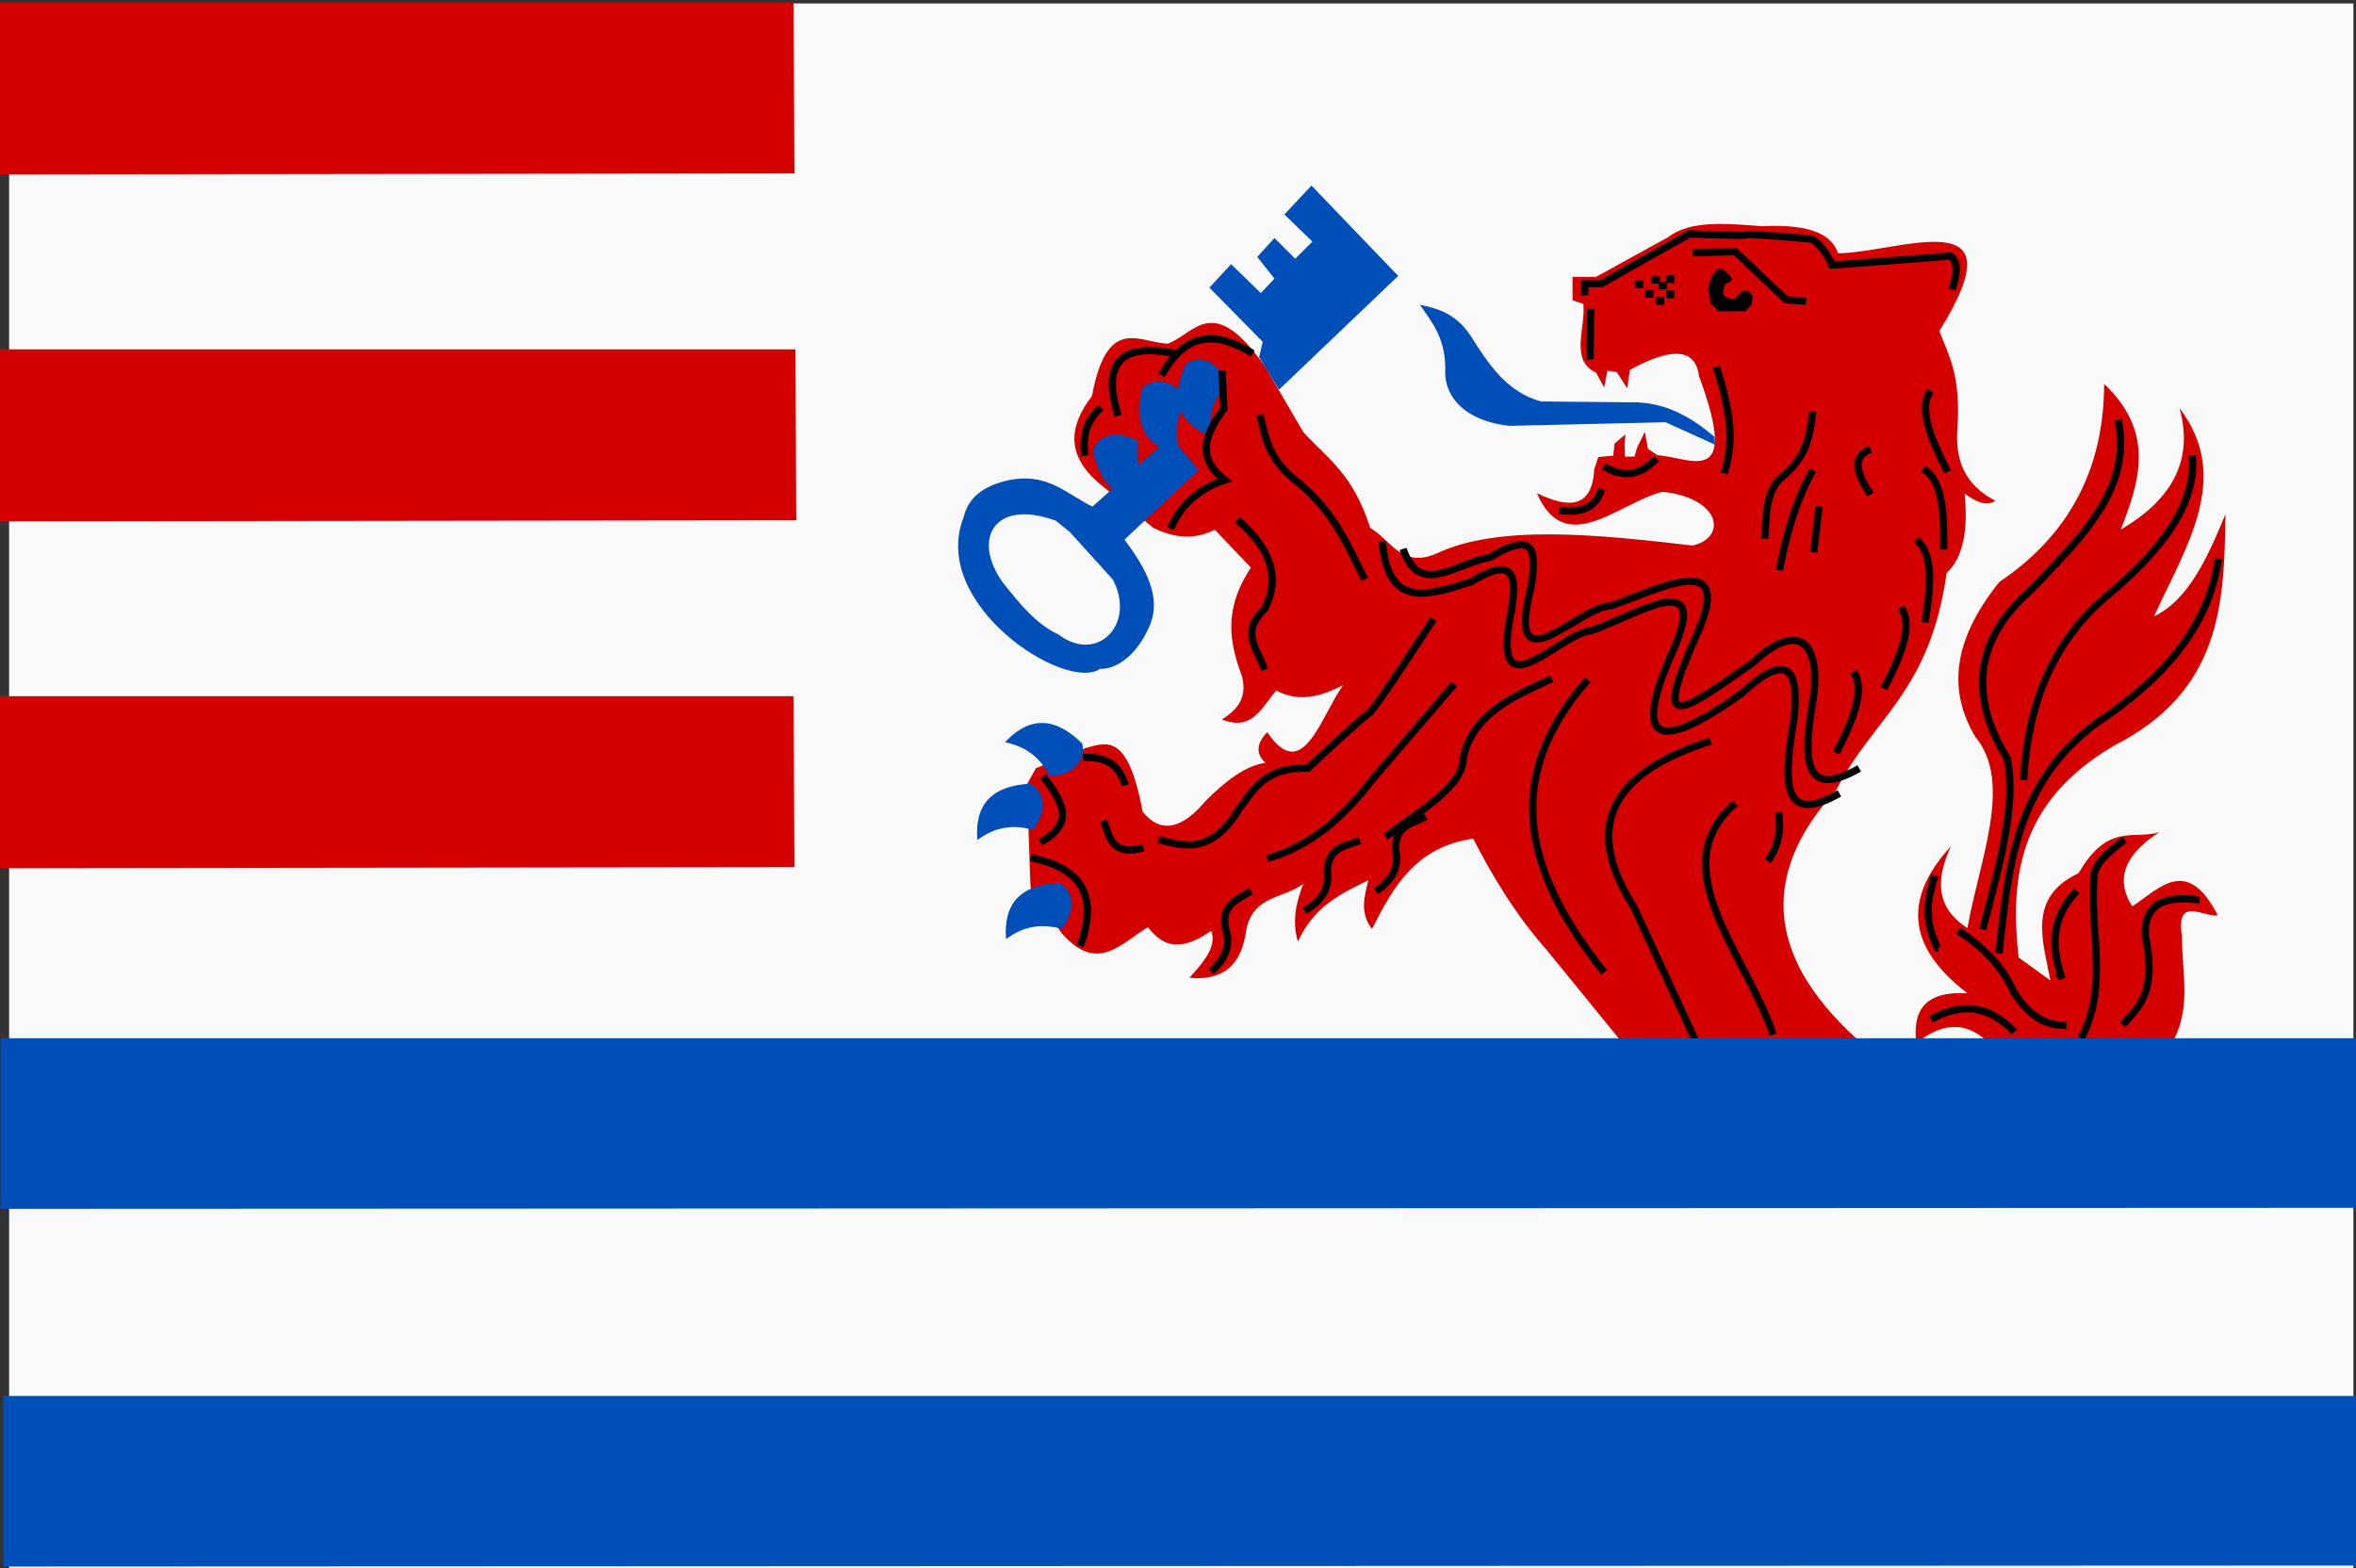 <?xml version="1.0" encoding="UTF-8" standalone="no"?>
<!-- Created with Inkscape (http://www.inkscape.org/) -->

<svg
   xmlns:dc="http://purl.org/dc/elements/1.1/"
   xmlns:cc="http://creativecommons.org/ns#"
   xmlns:rdf="http://www.w3.org/1999/02/22-rdf-syntax-ns#"
   xmlns:svg="http://www.w3.org/2000/svg"
   xmlns="http://www.w3.org/2000/svg"
   xmlns:sodipodi="http://sodipodi.sourceforge.net/DTD/sodipodi-0.dtd"
   xmlns:inkscape="http://www.inkscape.org/namespaces/inkscape"
   id="svg2816"
   version="1.1"
   inkscape:version="0.47 r22583"
   width="326"
   height="217"
   sodipodi:docname="Terneuzen vlag.svg">
  <rect width="100%" height="100%" fill="#333333" stroke="none"/>
  <defs
     id="defs2820">
    <inkscape:perspective
       sodipodi:type="inkscape:persp3d"
       inkscape:vp_x="0 : 0.5 : 1"
       inkscape:vp_y="0 : 1000 : 0"
       inkscape:vp_z="1 : 0.5 : 1"
       inkscape:persp3d-origin="0.5 : 0.33333333 : 1"
       id="perspective2824" />
    <inkscape:perspective
       id="perspective3610"
       inkscape:persp3d-origin="0.5 : 0.33333333 : 1"
       inkscape:vp_z="1 : 0.5 : 1"
       inkscape:vp_y="0 : 1000 : 0"
       inkscape:vp_x="0 : 0.5 : 1"
       sodipodi:type="inkscape:persp3d" />
    <inkscape:perspective
       id="perspective3636"
       inkscape:persp3d-origin="0.5 : 0.33333333 : 1"
       inkscape:vp_z="1 : 0.5 : 1"
       inkscape:vp_y="0 : 1000 : 0"
       inkscape:vp_x="0 : 0.5 : 1"
       sodipodi:type="inkscape:persp3d" />
    <inkscape:perspective
       id="perspective3668"
       inkscape:persp3d-origin="0.5 : 0.33333333 : 1"
       inkscape:vp_z="1 : 0.5 : 1"
       inkscape:vp_y="0 : 1000 : 0"
       inkscape:vp_x="0 : 0.5 : 1"
       sodipodi:type="inkscape:persp3d" />
    <inkscape:perspective
       id="perspective3668-0"
       inkscape:persp3d-origin="0.5 : 0.33333333 : 1"
       inkscape:vp_z="1 : 0.5 : 1"
       inkscape:vp_y="0 : 1000 : 0"
       inkscape:vp_x="0 : 0.5 : 1"
       sodipodi:type="inkscape:persp3d" />
    <inkscape:perspective
       id="perspective3668-4"
       inkscape:persp3d-origin="0.5 : 0.33333333 : 1"
       inkscape:vp_z="1 : 0.5 : 1"
       inkscape:vp_y="0 : 1000 : 0"
       inkscape:vp_x="0 : 0.5 : 1"
       sodipodi:type="inkscape:persp3d" />
    <inkscape:perspective
       id="perspective3668-8"
       inkscape:persp3d-origin="0.5 : 0.33333333 : 1"
       inkscape:vp_z="1 : 0.5 : 1"
       inkscape:vp_y="0 : 1000 : 0"
       inkscape:vp_x="0 : 0.5 : 1"
       sodipodi:type="inkscape:persp3d" />
    <inkscape:perspective
       id="perspective3668-45"
       inkscape:persp3d-origin="0.5 : 0.33333333 : 1"
       inkscape:vp_z="1 : 0.5 : 1"
       inkscape:vp_y="0 : 1000 : 0"
       inkscape:vp_x="0 : 0.5 : 1"
       sodipodi:type="inkscape:persp3d" />
    <inkscape:perspective
       id="perspective2878"
       inkscape:persp3d-origin="0.5 : 0.33333333 : 1"
       inkscape:vp_z="1 : 0.5 : 1"
       inkscape:vp_y="0 : 1000 : 0"
       inkscape:vp_x="0 : 0.5 : 1"
       sodipodi:type="inkscape:persp3d" />
    <inkscape:perspective
       id="perspective2892"
       inkscape:persp3d-origin="0.5 : 0.33333333 : 1"
       inkscape:vp_z="1 : 0.5 : 1"
       inkscape:vp_y="0 : 1000 : 0"
       inkscape:vp_x="0 : 0.5 : 1"
       sodipodi:type="inkscape:persp3d" />
    <inkscape:perspective
       id="perspective2914"
       inkscape:persp3d-origin="0.5 : 0.33333333 : 1"
       inkscape:vp_z="1 : 0.5 : 1"
       inkscape:vp_y="0 : 1000 : 0"
       inkscape:vp_x="0 : 0.5 : 1"
       sodipodi:type="inkscape:persp3d" />
    <inkscape:perspective
       id="perspective2914-7"
       inkscape:persp3d-origin="0.5 : 0.33333333 : 1"
       inkscape:vp_z="1 : 0.5 : 1"
       inkscape:vp_y="0 : 1000 : 0"
       inkscape:vp_x="0 : 0.5 : 1"
       sodipodi:type="inkscape:persp3d" />
    <inkscape:perspective
       id="perspective2914-0"
       inkscape:persp3d-origin="0.5 : 0.33333333 : 1"
       inkscape:vp_z="1 : 0.5 : 1"
       inkscape:vp_y="0 : 1000 : 0"
       inkscape:vp_x="0 : 0.5 : 1"
       sodipodi:type="inkscape:persp3d" />
    <inkscape:perspective
       id="perspective2954"
       inkscape:persp3d-origin="0.5 : 0.33333333 : 1"
       inkscape:vp_z="1 : 0.5 : 1"
       inkscape:vp_y="0 : 1000 : 0"
       inkscape:vp_x="0 : 0.5 : 1"
       sodipodi:type="inkscape:persp3d" />
    <inkscape:perspective
       id="perspective3752"
       inkscape:persp3d-origin="0.5 : 0.33333333 : 1"
       inkscape:vp_z="1 : 0.5 : 1"
       inkscape:vp_y="0 : 1000 : 0"
       inkscape:vp_x="0 : 0.5 : 1"
       sodipodi:type="inkscape:persp3d" />
    <inkscape:perspective
       id="perspective3752-8"
       inkscape:persp3d-origin="0.5 : 0.33333333 : 1"
       inkscape:vp_z="1 : 0.5 : 1"
       inkscape:vp_y="0 : 1000 : 0"
       inkscape:vp_x="0 : 0.5 : 1"
       sodipodi:type="inkscape:persp3d" />
    <inkscape:perspective
       id="perspective3752-4"
       inkscape:persp3d-origin="0.5 : 0.33333333 : 1"
       inkscape:vp_z="1 : 0.5 : 1"
       inkscape:vp_y="0 : 1000 : 0"
       inkscape:vp_x="0 : 0.5 : 1"
       sodipodi:type="inkscape:persp3d" />
    <inkscape:perspective
       id="perspective3752-5"
       inkscape:persp3d-origin="0.5 : 0.33333333 : 1"
       inkscape:vp_z="1 : 0.5 : 1"
       inkscape:vp_y="0 : 1000 : 0"
       inkscape:vp_x="0 : 0.5 : 1"
       sodipodi:type="inkscape:persp3d" />
    <inkscape:perspective
       id="perspective3752-7"
       inkscape:persp3d-origin="0.5 : 0.33333333 : 1"
       inkscape:vp_z="1 : 0.5 : 1"
       inkscape:vp_y="0 : 1000 : 0"
       inkscape:vp_x="0 : 0.5 : 1"
       sodipodi:type="inkscape:persp3d" />
    <inkscape:perspective
       id="perspective3855"
       inkscape:persp3d-origin="0.5 : 0.33333333 : 1"
       inkscape:vp_z="1 : 0.5 : 1"
       inkscape:vp_y="0 : 1000 : 0"
       inkscape:vp_x="0 : 0.5 : 1"
       sodipodi:type="inkscape:persp3d" />
    <inkscape:perspective
       id="perspective3855-2"
       inkscape:persp3d-origin="0.5 : 0.33333333 : 1"
       inkscape:vp_z="1 : 0.5 : 1"
       inkscape:vp_y="0 : 1000 : 0"
       inkscape:vp_x="0 : 0.5 : 1"
       sodipodi:type="inkscape:persp3d" />
    <inkscape:perspective
       id="perspective3898"
       inkscape:persp3d-origin="0.5 : 0.33333333 : 1"
       inkscape:vp_z="1 : 0.5 : 1"
       inkscape:vp_y="0 : 1000 : 0"
       inkscape:vp_x="0 : 0.5 : 1"
       sodipodi:type="inkscape:persp3d" />
    <inkscape:perspective
       id="perspective3898-1"
       inkscape:persp3d-origin="0.5 : 0.33333333 : 1"
       inkscape:vp_z="1 : 0.5 : 1"
       inkscape:vp_y="0 : 1000 : 0"
       inkscape:vp_x="0 : 0.5 : 1"
       sodipodi:type="inkscape:persp3d" />
    <inkscape:perspective
       id="perspective3898-2"
       inkscape:persp3d-origin="0.5 : 0.33333333 : 1"
       inkscape:vp_z="1 : 0.5 : 1"
       inkscape:vp_y="0 : 1000 : 0"
       inkscape:vp_x="0 : 0.5 : 1"
       sodipodi:type="inkscape:persp3d" />
    <inkscape:perspective
       id="perspective3898-22"
       inkscape:persp3d-origin="0.5 : 0.33333333 : 1"
       inkscape:vp_z="1 : 0.5 : 1"
       inkscape:vp_y="0 : 1000 : 0"
       inkscape:vp_x="0 : 0.5 : 1"
       sodipodi:type="inkscape:persp3d" />
    <inkscape:perspective
       id="perspective3976"
       inkscape:persp3d-origin="0.5 : 0.33333333 : 1"
       inkscape:vp_z="1 : 0.5 : 1"
       inkscape:vp_y="0 : 1000 : 0"
       inkscape:vp_x="0 : 0.5 : 1"
       sodipodi:type="inkscape:persp3d" />
    <inkscape:perspective
       id="perspective4004"
       inkscape:persp3d-origin="0.5 : 0.33333333 : 1"
       inkscape:vp_z="1 : 0.5 : 1"
       inkscape:vp_y="0 : 1000 : 0"
       inkscape:vp_x="0 : 0.5 : 1"
       sodipodi:type="inkscape:persp3d" />
    <inkscape:perspective
       id="perspective4004-8"
       inkscape:persp3d-origin="0.5 : 0.33333333 : 1"
       inkscape:vp_z="1 : 0.5 : 1"
       inkscape:vp_y="0 : 1000 : 0"
       inkscape:vp_x="0 : 0.5 : 1"
       sodipodi:type="inkscape:persp3d" />
    <inkscape:perspective
       id="perspective4004-7"
       inkscape:persp3d-origin="0.5 : 0.33333333 : 1"
       inkscape:vp_z="1 : 0.5 : 1"
       inkscape:vp_y="0 : 1000 : 0"
       inkscape:vp_x="0 : 0.5 : 1"
       sodipodi:type="inkscape:persp3d" />
    <inkscape:perspective
       id="perspective4004-1"
       inkscape:persp3d-origin="0.5 : 0.33333333 : 1"
       inkscape:vp_z="1 : 0.5 : 1"
       inkscape:vp_y="0 : 1000 : 0"
       inkscape:vp_x="0 : 0.5 : 1"
       sodipodi:type="inkscape:persp3d" />
    <inkscape:perspective
       id="perspective4004-9"
       inkscape:persp3d-origin="0.5 : 0.33333333 : 1"
       inkscape:vp_z="1 : 0.5 : 1"
       inkscape:vp_y="0 : 1000 : 0"
       inkscape:vp_x="0 : 0.5 : 1"
       sodipodi:type="inkscape:persp3d" />
    <inkscape:perspective
       id="perspective4004-79"
       inkscape:persp3d-origin="0.5 : 0.33333333 : 1"
       inkscape:vp_z="1 : 0.5 : 1"
       inkscape:vp_y="0 : 1000 : 0"
       inkscape:vp_x="0 : 0.5 : 1"
       sodipodi:type="inkscape:persp3d" />
    <inkscape:perspective
       id="perspective4004-3"
       inkscape:persp3d-origin="0.5 : 0.33333333 : 1"
       inkscape:vp_z="1 : 0.5 : 1"
       inkscape:vp_y="0 : 1000 : 0"
       inkscape:vp_x="0 : 0.5 : 1"
       sodipodi:type="inkscape:persp3d" />
    <inkscape:perspective
       id="perspective4108"
       inkscape:persp3d-origin="0.5 : 0.33333333 : 1"
       inkscape:vp_z="1 : 0.5 : 1"
       inkscape:vp_y="0 : 1000 : 0"
       inkscape:vp_x="0 : 0.5 : 1"
       sodipodi:type="inkscape:persp3d" />
    <inkscape:perspective
       id="perspective6236"
       inkscape:persp3d-origin="0.5 : 0.33333333 : 1"
       inkscape:vp_z="1 : 0.5 : 1"
       inkscape:vp_y="0 : 1000 : 0"
       inkscape:vp_x="0 : 0.5 : 1"
       sodipodi:type="inkscape:persp3d" />
    <inkscape:perspective
       id="perspective6252"
       inkscape:persp3d-origin="0.5 : 0.33333333 : 1"
       inkscape:vp_z="1 : 0.5 : 1"
       inkscape:vp_y="0 : 1000 : 0"
       inkscape:vp_x="0 : 0.5 : 1"
       sodipodi:type="inkscape:persp3d" />
  </defs>
  <sodipodi:namedview
     pagecolor="#ffffff"
     bordercolor="#666666"
     borderopacity="1"
     objecttolerance="10"
     gridtolerance="10"
     guidetolerance="10"
     inkscape:pageopacity="0"
     inkscape:pageshadow="2"
     inkscape:window-width="1600"
     inkscape:window-height="839"
     id="namedview2818"
     showgrid="false"
     inkscape:zoom="1.4142136"
     inkscape:cx="218.05982"
     inkscape:cy="107.1689"
     inkscape:window-x="-9"
     inkscape:window-y="-9"
     inkscape:window-maximized="1"
     inkscape:current-layer="svg2816"
     showguides="true"
     inkscape:guide-bbox="true">
    <sodipodi:guide
       orientation="0,1"
       position="13.792,-89.191"
       id="guide3624" />
  </sodipodi:namedview>
  <path
     style="fill:#f9f9f9;fill-opacity:1;stroke:#000000;stroke-width:1.403px;stroke-linecap:butt;stroke-linejoin:miter;stroke-opacity:0"
     d="m 1.263,0.475 0,216.67 324.375,-0.161 0,-216.508 -324.375,0 z"
     id="path2828"
     sodipodi:nodetypes="ccccc" />
  <path
     style="fill:#d40000;fill-opacity:1;stroke:#000000;stroke-width:0.271px;stroke-linecap:butt;stroke-linejoin:miter;stroke-opacity:0"
     d="m -0.33,0.342 0,23.803 110.254,-0.142 -0.11,-23.662 -110.145,0 z"
     id="path2828-1"
     sodipodi:nodetypes="ccccc" />
  <path
     style="fill:#d40000;fill-opacity:1;stroke:#000000;stroke-width:0.271px;stroke-linecap:butt;stroke-linejoin:miter;stroke-opacity:0"
     d="m -0.076,48.341 0,23.803 110.254,-0.142 -0.11,-23.662 -110.145,0 z"
     id="path2828-1-1"
     sodipodi:nodetypes="ccccc" />
  <path
     style="fill:#d40000;fill-opacity:1;stroke:#000000;stroke-width:0.271px;stroke-linecap:butt;stroke-linejoin:miter;stroke-opacity:0"
     d="m -0.33,96.341 0,23.803 110.254,-0.142 -0.11,-23.662 -110.145,0 z"
     id="path2828-1-4"
     sodipodi:nodetypes="ccccc" />
  <path
     style="fill:#004fb9;fill-opacity:1;stroke:#000000;stroke-width:0.465px;stroke-linecap:butt;stroke-linejoin:miter;stroke-opacity:0"
     d="m 0.484,193.174 0,23.61 326.464,-0.141 -0.324,-23.469 -326.139,0 z"
     id="path2828-1-9-4"
     sodipodi:nodetypes="ccccc" />
  <path
     style="fill:#d40000;fill-opacity:1;stroke:#000000;stroke-width:1px;stroke-linecap:butt;stroke-linejoin:miter;stroke-opacity:0"
     d="m 180.345,59.806 -5.25,-9 c -7.279,-10.461 -9.733,-4.641 -13.5,-3.25 -3.885,-0.088 -8.378,-4.123 -10.5,7.25 -3.192,4.167 -3.765,8.333 1.5,12.5 l 7,5.75 c 2.636,1.265 5.395,1.798 8.5,0.25 l 5,5.25 c -3.925,5.877 -2.901,10.517 -1.25,15 0.815,3.154 -0.771,4.708 -2.75,6 4.199,1.725 5.52,-1.731 7.5,-4 3.083,1.666 6.167,0.864 9.25,-0.75 -3.16,4.46 -5.595,13.819 -10.5,6.5 -1.298,1.417 -1.769,2.833 -0.25,4.25 -2.75,0.396 -5.5,2.509 -8.25,5.25 -4.855,5.84 -7.665,2.819 -8.75,1.5 -2.037,-11.097 -5.049,-9.536 -8,-8.75 l -6.75,2.75 -1.25,2.25 0.5,14.25 4.25,6.25 c 5.016,5.848 8.317,1.403 12,-0.75 1.825,2.349 4.126,3.749 8.75,0.5 0.838,2.167 -1.076,4.333 -3,6.5 4.103,0.387 6.943,-1.209 7.75,-6 0.701,-5.478 5.21,-4.865 8,-7 -1.074,2.667 -1.555,5.333 -0.75,8 2.307,-5.035 6.072,-6.665 9.75,-8.5 -0.561,2.25 -1.229,4.5 0.5,6.75 2.913,-5.761 6.009,-11.356 14,-12.5 2.673,5.167 5.708,10.333 10.25,15.5 l 11,13.5 33,-0.25 c -13.472,-11.6 -15.04,-23.429 -4,-35.5 5.087,-9.991 12.956,-13.492 15.25,-30 2.34,-2.16 2.986,-6.014 2.5,-11 1.417,0.984 2.833,1.866 4.25,1 -4.378,-2.282 -5.572,-5.838 -5.25,-10 0.494,-7.488 -1.201,-10.049 -2.5,-13.5 11.36,-18.217 -5.202,-10.939 -14,-10.75 -0.873,-2.462 -3.523,-4.105 -10.5,-3.75 -4.913,-0.37 -9.918,-0.877 -13,1.5 l -10,5.5 -3.25,0 0,3.25 1.5,0.5 c 0.312,3.302 -1.91,7.872 1.75,9.5 l 1.125,2.062 0.438,-2.312 1.312,0.188 1.438,2.25 0.375,-2.562 c 5.685,-3.114 9.061,-3.08 9.562,0.875 5.844,15.793 -1.353,11.175 -5.75,10.938 l -1.312,-0.875 -0.438,-2.375 -1.062,2.188 -0.375,1.25 -1.312,0 -0.062,-1.625 0.125,-1.438 -1.5,1.25 -0.188,1.688 -2.062,0.188 -0.562,1.688 c -0.277,5.315 -3.431,5.517 -7.938,3.312 3.956,9.117 11.29,1.34 17.375,-0.188 8.013,0.834 9.036,6.273 4.188,7.438 -13.582,-1.599 -26.88,-2.888 -35.375,1.063 -4.957,2.206 -6.401,-1.911 -9.25,-3.5 -2.389,-7.541 -5.983,-9.66 -9.25,-13.25 z"
     id="path3740"
     sodipodi:nodetypes="ccccccccccccccccccccccccccccccccccccccccccccccccccccccccccccccccccccccc" />
  <path
     style="fill:#004fb9;fill-opacity:1;stroke:#000000;stroke-width:1px;stroke-linecap:butt;stroke-linejoin:miter;stroke-opacity:0"
     d="m 142.57,108.459 c -5.252,0.254 -7.741,2.81 -7.336,7.778 1.985,-1.435 4.3,-2.32 7.69,-1.414 1.868,-2.329 1.914,-5.123 -0.354,-6.364 z"
     id="path3742"
     sodipodi:nodetypes="cccc" />
  <path
     style="fill:#004fb9;fill-opacity:1;stroke:#000000;stroke-width:1px;stroke-linecap:butt;stroke-linejoin:miter;stroke-opacity:0"
     d="m 146.545,122.167 c -5.252,0.254 -7.741,2.81 -7.336,7.778 1.985,-1.435 4.3,-2.32 7.69,-1.414 1.868,-2.329 1.914,-5.123 -0.354,-6.364 z"
     id="path3742-8"
     sodipodi:nodetypes="cccc" />
  <path
     style="fill:#004fb9;fill-opacity:1;stroke:#000000;stroke-width:1px;stroke-linecap:butt;stroke-linejoin:miter;stroke-opacity:0"
     d="m 149.747,102.897 c -3.727,-3.709 -7.293,-3.826 -10.691,-0.178 2.398,0.499 4.612,1.613 6.227,4.728 2.98,-0.19 5.075,-2.039 4.463,-4.55 z"
     id="path3742-2"
     sodipodi:nodetypes="cccc" />
  <path
     style="fill:#004fb9;fill-opacity:1;stroke:#000000;stroke-width:1px;stroke-linecap:butt;stroke-linejoin:miter;stroke-opacity:0"
     d="m 158.048,53.74 c -1.254,5.106 0.485,8.221 5.363,9.25 -0.81,-2.312 -0.997,-4.783 0.838,-7.774 -1.7,-2.454 -4.365,-3.296 -6.2,-1.476 z"
     id="path3742-5"
     sodipodi:nodetypes="cccc" />
  <path
     style="fill:#004fb9;fill-opacity:1;stroke:#000000;stroke-width:1px;stroke-linecap:butt;stroke-linejoin:miter;stroke-opacity:0"
     d="m 164.079,50.378 c -2.204,4.773 -1.09,8.163 3.502,10.102 -0.354,-2.424 -0.068,-4.886 2.304,-7.472 -1.201,-2.733 -3.657,-4.067 -5.806,-2.631 z"
     id="path3742-1"
     sodipodi:nodetypes="cccc" />
  <path
     style="fill:#004fb9;fill-opacity:1;stroke:#000000;stroke-width:1px;stroke-linecap:butt;stroke-linejoin:miter;stroke-opacity:0"
     d="m 151.22,62.312 c 0.996,5.162 3.879,7.265 8.74,6.159 -1.702,-1.761 -2.906,-3.928 -2.49,-7.412 -2.571,-1.518 -5.343,-1.168 -6.25,1.252 z"
     id="path3742-11"
     sodipodi:nodetypes="cccc" />
  <path
     style="fill:#004fb9;fill-opacity:1;stroke:#000000;stroke-width:1px;stroke-linecap:butt;stroke-linejoin:miter;stroke-opacity:0"
     d="m 161.97,60.431 -10.75,9.625 -3.25,3.5 6,6.625 c 3.262,6.104 -2.081,11.741 -7.5,7.625 -3.007,-1.356 -5.397,-4.259 -7.75,-7.25 -4.278,-6.05 -1.085,-11.582 7.375,-8.5 l 2.625,2.125 3.125,-3.75 c -4.203,-1.849 -6.753,-5.314 -12.75,-3.875 -2.988,0.772 -5.093,2.23 -5.75,5 -4.782,12.062 14.096,24.292 18.875,21 1.92,0.082 4.923,-1.44 6.875,-6 1.652,-3.958 -0.534,-7.917 -3.5,-11.875 l 10.25,-9.625 -3.875,-4.625 z"
     id="path3802"
     sodipodi:nodetypes="cccccccccccccccc" />
  <path
     style="fill:#004fb9;fill-opacity:1;stroke:#000000;stroke-width:1px;stroke-linecap:butt;stroke-linejoin:miter;stroke-opacity:0"
     d="m 174.22,49.431 0.5,-2.125 -7.375,-7.5 3,-3.25 4.125,4 1.875,-2 -2.375,-3 2.375,-2.625 2.875,2.875 2.375,-2.375 -3.875,-3.75 3.75,-4 12,12.5 -16.5,15.75 -2.75,-4.5 z"
     id="path3804" />
  <path
     style="fill:#004fb9;fill-opacity:1;stroke:#000000;stroke-width:1px;stroke-linecap:butt;stroke-linejoin:miter;stroke-opacity:0"
     d="m 237.22,60.431 c -3.005,-2.522 -6.297,-4.543 -10.625,-4.75 l -13.375,-0.125 c -4.762,-1.314 -7.268,-5.205 -9.75,-9.125 -2.119,-3.128 -4.554,-3.733 -7,-4.25 1.727,2.513 3.698,4.741 3.5,9.5 0.078,3.273 2.72,6.577 8.875,7.25 l 21.625,-0.5 6.875,3.125 -0.125,-1.125 z"
     id="path3806"
     sodipodi:nodetypes="cccccccccc" />
  <path
     style="fill:none;stroke:#000000;stroke-width:1px;stroke-linecap:butt;stroke-linejoin:miter;stroke-opacity:1"
     d="m 173.345,48.931 c -6.556,-4.087 -10.04,-1.518 -12.625,3"
     id="path3808"
     sodipodi:nodetypes="cc" />
  <path
     style="fill:none;stroke:#000000;stroke-width:1px;stroke-linecap:butt;stroke-linejoin:miter;stroke-opacity:1"
     d="m 162.595,48.931 c -8.265,-1.674 -9.924,1.981 -7.875,8.625"
     id="path3810"
     sodipodi:nodetypes="cc" />
  <path
     style="fill:none;stroke:#000000;stroke-width:1px;stroke-linecap:butt;stroke-linejoin:miter;stroke-opacity:1"
     d="m 152.345,56.431 c -1.621,1.337 -2.622,3.294 -2.25,6.625"
     id="path3812"
     sodipodi:nodetypes="cc" />
  <path
     style="fill:none;stroke:#000000;stroke-width:1px;stroke-linecap:butt;stroke-linejoin:miter;stroke-opacity:1"
     d="m 169.095,51.306 0.25,5.25 c -2.372,3.292 -4.069,6.583 0.125,9.875 -3.682,1.237 -6.152,3.513 -7.5,6.75"
     id="path3814"
     sodipodi:nodetypes="cccc" />
  <path
     style="fill:none;stroke:#000000;stroke-width:1px;stroke-linecap:butt;stroke-linejoin:miter;stroke-opacity:1"
     d="m 174.345,57.431 c 0.766,3.167 1.191,6.333 5.5,9.5 5.137,4.417 6.702,8.833 9,13.25"
     id="path3816"
     sodipodi:nodetypes="ccc" />
  <path
     style="fill:none;stroke:#000000;stroke-width:1px;stroke-linecap:butt;stroke-linejoin:miter;stroke-opacity:1"
     d="m 171.22,71.931 c 4.814,4.125 5.935,8.25 3.75,12.375 -3.506,3.292 -0.794,5.697 0,8.375"
     id="path3818"
     sodipodi:nodetypes="ccc" />
  <path
     style="fill:none;stroke:#000000;stroke-width:1px;stroke-linecap:butt;stroke-linejoin:miter;stroke-opacity:1"
     d="m 198.345,85.681 c 0,0 -8.25,12.75 -8.875,13 -0.625,0.25 -8.5,7.625 -8.5,7.625 -5.885,-0.164 -7.471,2.897 -9.5,5.625 -3.708,6.107 -7.417,5.328 -11.125,4.25"
     id="path3820"
     sodipodi:nodetypes="csccc" />
  <path
     style="fill:none;stroke:#000000;stroke-width:1px;stroke-linecap:butt;stroke-linejoin:miter;stroke-opacity:1"
     d="m 175.345,118.806 c 5.534,-1.523 10.299,-5.354 14.5,-10.875 l 11.375,-13.25"
     id="path3822"
     sodipodi:nodetypes="ccc" />
  <path
     style="fill:none;stroke:#000000;stroke-width:1px;stroke-linecap:butt;stroke-linejoin:miter;stroke-opacity:1"
     d="m 149.845,104.806 c 2.431,-0.009 4.755,0.278 5.875,3.875"
     id="path3824"
     sodipodi:nodetypes="cc" />
  <path
     style="fill:none;stroke:#000000;stroke-width:1px;stroke-linecap:butt;stroke-linejoin:miter;stroke-opacity:1"
     d="m 144.345,107.431 c 2.32,3.148 4.774,6.302 -0.375,9.125"
     id="path3826"
     sodipodi:nodetypes="cc" />
  <path
     style="fill:none;stroke:#000000;stroke-width:1px;stroke-linecap:butt;stroke-linejoin:miter;stroke-opacity:1"
     d="m 142.595,118.681 c 6.106,1.258 9.727,4.357 6.875,12.25"
     id="path3828"
     sodipodi:nodetypes="cc" />
  <path
     style="fill:none;stroke:#000000;stroke-width:1px;stroke-linecap:butt;stroke-linejoin:miter;stroke-opacity:1"
     d="m 152.72,113.556 c 0.791,2.292 1.174,4.993 5.5,3.75"
     id="path3830"
     sodipodi:nodetypes="cc" />
  <path
     style="fill:none;stroke:#000000;stroke-width:1px;stroke-linecap:butt;stroke-linejoin:miter;stroke-opacity:1"
     d="m 167.595,134.431 c 1.86,-1.66 2.801,-3.55 2,-5.875 -0.727,-3.407 1.7,-4.054 3.5,-5.25"
     id="path3832"
     sodipodi:nodetypes="ccc" />
  <path
     style="fill:none;stroke:#000000;stroke-width:1px;stroke-linecap:butt;stroke-linejoin:miter;stroke-opacity:1"
     d="m 180.498,126.05 c 2.164,-1.237 3.478,-2.889 3.178,-5.331 -0.003,-3.484 2.506,-3.612 4.515,-4.407"
     id="path3832-5"
     sodipodi:nodetypes="ccc" />
  <path
     style="fill:none;stroke:#000000;stroke-width:1px;stroke-linecap:butt;stroke-linejoin:miter;stroke-opacity:1"
     d="m 190.39,123.336 c 2.061,-1.402 3.242,-3.152 2.752,-5.562 -0.275,-3.473 2.216,-3.797 4.157,-4.746"
     id="path3832-7"
     sodipodi:nodetypes="ccc" />
  <path
     style="fill:none;stroke:#000000;stroke-width:1px;stroke-linecap:butt;stroke-linejoin:miter;stroke-opacity:1"
     d="m 191.72,115.806 c 4.689,-3.551 10.77,-7.01 10.75,-10.875 1.256,-6.059 6.768,-8.517 12.25,-11"
     id="path3878"
     sodipodi:nodetypes="ccc" />
  <path
     style="fill:none;stroke:#000000;stroke-width:1px;stroke-linecap:butt;stroke-linejoin:miter;stroke-opacity:1"
     d="m 219.72,94.056 c -12.474,14.075 -8.157,27.42 2.25,40.5"
     id="path3880"
     sodipodi:nodetypes="cc" />
  <path
     style="fill:none;stroke:#000000;stroke-width:1px;stroke-linecap:butt;stroke-linejoin:miter;stroke-opacity:1"
     d="m 236.72,102.556 c -14.56,4.568 -17.393,12.434 -10.625,23 l 8.875,19.25"
     id="path3882"
     sodipodi:nodetypes="cc" />
  <path
     style="fill:none;stroke:#000000;stroke-width:1px;stroke-linecap:butt;stroke-linejoin:miter;stroke-opacity:1"
     d="m 240.095,111.181 c -10.229,8.844 1.652,21.052 5.25,32"
     id="path3884"
     sodipodi:nodetypes="cc" />
  <path
     style="fill:none;stroke:#000000;stroke-width:1px;stroke-linecap:butt;stroke-linejoin:miter;stroke-opacity:1"
     d="m 246.095,112.431 c 0.357,2.25 0.135,4.5 -1.5,6.75"
     id="path3886"
     sodipodi:nodetypes="cc" />
  <path
     style="fill:none;stroke:#000000;stroke-width:1px;stroke-linecap:butt;stroke-linejoin:miter;stroke-opacity:1"
     d="m 256.47,92.931 c 1.757,2.688 -0.209,6.927 -2.375,11.25"
     id="path3888"
     sodipodi:nodetypes="cc" />
  <path
     style="fill:none;stroke:#000000;stroke-width:1px;stroke-linecap:butt;stroke-linejoin:miter;stroke-opacity:1"
     d="m 263.068,84.056 c 1.757,2.688 -0.209,6.927 -2.375,11.25"
     id="path3888-6"
     sodipodi:nodetypes="cc" />
  <path
     style="fill:none;stroke:#000000;stroke-width:1px;stroke-linecap:butt;stroke-linejoin:miter;stroke-opacity:1"
     d="m 265.157,74.696 c 2.504,2.011 1.95,6.651 1.231,11.432"
     id="path3888-4"
     sodipodi:nodetypes="cc" />
  <path
     style="fill:none;stroke:#000000;stroke-width:1px;stroke-linecap:butt;stroke-linejoin:miter;stroke-opacity:1"
     d="m 266.133,64.881 c 2.76,1.642 2.858,6.314 2.814,11.148"
     id="path3888-3"
     sodipodi:nodetypes="cc" />
  <path
     style="fill:none;stroke:#000000;stroke-width:1px;stroke-linecap:butt;stroke-linejoin:miter;stroke-opacity:1"
     d="m 267.122,54.056 c -1.757,2.688 0.209,6.927 2.375,11.25"
     id="path3888-1"
     sodipodi:nodetypes="cc" />
  <path
     style="fill:none;stroke:#000000;stroke-width:1px;stroke-linecap:butt;stroke-linejoin:miter;stroke-opacity:1"
     d="m 258.845,62.181 c -2.628,0.957 -2.022,3.3 0,6.25"
     id="path3939"
     sodipodi:nodetypes="cc" />
  <path
     style="fill:none;stroke:#000000;stroke-width:1px;stroke-linecap:butt;stroke-linejoin:miter;stroke-opacity:1"
     d="m 251.72,70.056 -0.75,6.375"
     id="path3941" />
  <path
     style="fill:none;stroke:#000000;stroke-width:1px;stroke-linecap:butt;stroke-linejoin:miter;stroke-opacity:1"
     d="m 250.845,65.056 c -1.839,3.289 -3.451,7.593 -4.625,13.875"
     id="path3943"
     sodipodi:nodetypes="cc" />
  <path
     style="fill:none;stroke:#000000;stroke-width:1px;stroke-linecap:butt;stroke-linejoin:miter;stroke-opacity:1"
     d="m 250.845,56.931 c -0.426,2.917 -0.553,5.833 -3.875,8.75 -2.769,2.032 -2.532,5.567 -2.75,8.875"
     id="path3945"
     sodipodi:nodetypes="ccc" />
  <path
     style="fill:none;stroke:#000000;stroke-width:1px;stroke-linecap:butt;stroke-linejoin:miter;stroke-opacity:1"
     d="m 215.756,70.629 c 2.897,0.403 5.054,-0.262 5.834,-2.917"
     id="path3947"
     sodipodi:nodetypes="cc" />
  <path
     style="fill:none;stroke:#000000;stroke-width:1px;stroke-linecap:butt;stroke-linejoin:miter;stroke-opacity:1"
     d="m 221.943,64.53 c 2.53,1.581 4.954,1.364 7.248,-1.061"
     id="path3949"
     sodipodi:nodetypes="cc" />
  <path
     style="fill:none;stroke:#000000;stroke-width:1px;stroke-linecap:butt;stroke-linejoin:miter;stroke-opacity:1"
     d="m 237.499,50.742 c 1.524,4.92 2.782,9.841 1.061,14.761"
     id="path3951"
     sodipodi:nodetypes="cc" />
  <path
     style="fill:none;stroke:#000000;stroke-width:1px;stroke-linecap:butt;stroke-linejoin:miter;stroke-opacity:1"
     d="m 229.368,38.632 c 0.029,0 0.059,0 0.088,0"
     id="path3953" />
  <rect
     style="fill:#000000;fill-opacity:1;fill-rule:nonzero;stroke:#000000;stroke-width:0.964;stroke-linecap:square;stroke-linejoin:round;stroke-miterlimit:4;stroke-opacity:0;stroke-dasharray:none;stroke-dashoffset:0"
     id="rect3994"
     width="1.149"
     height="1.061"
     x="228.528"
     y="38.19" />
  <rect
     style="fill:#000000;fill-opacity:1;fill-rule:nonzero;stroke:#000000;stroke-width:0.964;stroke-linecap:square;stroke-linejoin:round;stroke-miterlimit:4;stroke-opacity:0;stroke-dasharray:none;stroke-dashoffset:0"
     id="rect3994-5"
     width="1.149"
     height="1.061"
     x="226.23"
     y="38.809" />
  <rect
     style="fill:#000000;fill-opacity:1;fill-rule:nonzero;stroke:#000000;stroke-width:0.964;stroke-linecap:square;stroke-linejoin:round;stroke-miterlimit:4;stroke-opacity:0;stroke-dasharray:none;stroke-dashoffset:0"
     id="rect3994-6"
     width="1.149"
     height="1.061"
     x="230.561"
     y="38.102" />
  <rect
     style="fill:#000000;fill-opacity:1;fill-rule:nonzero;stroke:#000000;stroke-width:0.964;stroke-linecap:square;stroke-linejoin:round;stroke-miterlimit:4;stroke-opacity:0;stroke-dasharray:none;stroke-dashoffset:0"
     id="rect3994-8"
     width="1.149"
     height="1.061"
     x="229.5"
     y="38.986" />
  <rect
     style="fill:#000000;fill-opacity:1;fill-rule:nonzero;stroke:#000000;stroke-width:0.964;stroke-linecap:square;stroke-linejoin:round;stroke-miterlimit:4;stroke-opacity:0;stroke-dasharray:none;stroke-dashoffset:0"
     id="rect3994-2"
     width="1.149"
     height="1.061"
     x="227.644"
     y="40.135" />
  <rect
     style="fill:#000000;fill-opacity:1;fill-rule:nonzero;stroke:#000000;stroke-width:0.964;stroke-linecap:square;stroke-linejoin:round;stroke-miterlimit:4;stroke-opacity:0;stroke-dasharray:none;stroke-dashoffset:0"
     id="rect3994-54"
     width="1.149"
     height="1.061"
     x="230.561"
     y="40.223" />
  <rect
     style="fill:#000000;fill-opacity:1;fill-rule:nonzero;stroke:#000000;stroke-width:0.964;stroke-linecap:square;stroke-linejoin:round;stroke-miterlimit:4;stroke-opacity:0;stroke-dasharray:none;stroke-dashoffset:0"
     id="rect3994-1"
     width="1.149"
     height="1.061"
     x="229.147"
     y="41.107" />
  <path
     style="fill:none;stroke:#000000;stroke-width:1px;stroke-linecap:butt;stroke-linejoin:miter;stroke-opacity:1"
     d="m 219.283,40.869 0,-1.625 2.312,0 12.188,-6.875 c 0,0 7.75,0.312 8,0.125 0.25,-0.188 8.562,0.562 8.562,0.562 1.027,-0.205 3.43,3.501 3.062,3.625 -0.237,0.08 16.5,-1.25 16.5,-1.25 1.061,0.815 0.956,2.479 0.188,4.625"
     id="path4072"
     sodipodi:nodetypes="ccccscscc" />
  <path
     style="fill:none;stroke:#000000;stroke-width:1px;stroke-linecap:butt;stroke-linejoin:miter;stroke-opacity:1"
     d="m 234.22,34.994 5.875,-0.188 7.062,6.688 2.75,0.188"
     id="path4074" />
  <path
     style="fill:#000000;stroke:#000000;stroke-width:1px;stroke-linecap:butt;stroke-linejoin:miter;stroke-opacity:0"
     d="m 239.376,38.119 -1.125,-0.938 -0.531,0.031 -0.906,1.062 -0.469,1.719 0.406,2.031 1.062,1.062 3.75,0 0.812,-1 0.156,-1.094 -0.531,-0.656 -0.844,-0.156 -0.375,0.406 -0.5,0.625 -0.625,0.188 -0.938,-0.312 c 0,0 -0.312,-0.375 -0.281,-0.594 0.031,-0.219 0.219,-1.156 0.219,-1.156 l 0.781,-0.344 0.219,-0.375 -0.281,-0.5 z"
     id="path4076" />
  <path
     style="fill:none;stroke:#000000;stroke-width:1px;stroke-linecap:butt;stroke-linejoin:miter;stroke-opacity:1"
     d="m 220.033,49.744 0.062,-7"
     id="path4078" />
  <path
     style="fill:#d40000;fill-opacity:1;stroke:#000000;stroke-width:1px;stroke-linecap:butt;stroke-linejoin:miter;stroke-opacity:0"
     d="m 276.302,145.582 c -3.463,-4.403 -7.203,-4.371 -11.137,-1.237 -0.522,-4.355 1.015,-7.238 7.071,-6.894 -8.877,-6.776 -8.488,-13.553 -2.298,-20.329 -1.981,4.36 -2.283,8.36 2.298,11.314 1.639,-9.401 6.372,-20.156 1.061,-26.517 -3.575,-6.063 -3.419,-12.974 3.359,-21.39 9.454,-6.36 14.469,-15.384 14.496,-27.4 7.075,6.718 4.931,13.435 2.298,20.153 7.537,-4.391 10.022,-10.046 8.132,-16.794 7.329,9.605 0.863,19.21 -3.536,28.815 4.805,-2.305 7.404,-8.141 9.899,-14.142 -0.199,12.205 -0.452,24.394 -15.38,31.997 -13.265,7.784 -14.45,18.296 -13.258,29.345 l 4.419,3.182 c -1.079,-5.61 -3.2,-11.509 3.889,-14.849 4.079,-7.014 7.485,-4.611 11.137,-5.657 -4.572,2.973 -6.207,6.338 -3.712,10.253 3.825,-2.528 7.568,-7.049 11.844,1.237 -2.031,0.294 -5.889,-2.804 -4.95,3.005 -0.07,5.185 1.575,10.371 -1.945,15.556 l -23.688,0.354 z"
     id="path4080"
     sodipodi:nodetypes="cccccccccccccccccccccc" />
  <path
     style="fill:none;stroke:#000000;stroke-width:1px;stroke-linecap:butt;stroke-linejoin:miter;stroke-opacity:1"
     d="m 293.096,58.078 c 2.013,9.738 -5.369,16.51 -12.021,23.511 -8.029,7.038 -8.523,14.883 -3.359,23.335 1.426,6.305 -1.142,15.106 -3.359,23.688"
     id="path4082"
     sodipodi:nodetypes="cccc" />
  <path
     style="fill:none;stroke:#000000;stroke-width:1px;stroke-linecap:butt;stroke-linejoin:miter;stroke-opacity:1"
     d="m 303.349,63.027 c 0.655,6.482 -4.027,12.964 -11.844,19.445 -7.626,6.461 -10.927,15.228 -11.49,25.456 l 0,-0.354"
     id="path4084"
     sodipodi:nodetypes="cccc" />
  <path
     style="fill:none;stroke:#000000;stroke-width:1px;stroke-linecap:butt;stroke-linejoin:miter;stroke-opacity:1"
     d="m 306.97,77.306 c -1.349,9.628 -7.882,16.777 -16.875,22.75 -11.337,8.42 -12.206,20.216 -13.5,31.875"
     id="path4086"
     sodipodi:nodetypes="ccc" />
  <path
     style="fill:none;stroke:#000000;stroke-width:1px;stroke-linecap:butt;stroke-linejoin:miter;stroke-opacity:1"
     d="m 267.72,121.181 c -0.794,2.823 -1.744,5.559 0.375,10 l 0.125,0"
     id="path4088"
     sodipodi:nodetypes="ccc" />
  <path
     style="fill:none;stroke:#000000;stroke-width:1px;stroke-linecap:butt;stroke-linejoin:miter;stroke-opacity:1"
     d="m 270.97,128.806 c 4.247,2.792 6.365,5.583 7.625,8.375 2.458,4.011 4.917,4.694 7.375,4.75"
     id="path4090"
     sodipodi:nodetypes="ccc" />
  <path
     style="fill:none;stroke:#000000;stroke-width:1px;stroke-linecap:butt;stroke-linejoin:miter;stroke-opacity:1"
     d="m 267.22,141.056 c 4.339,-2.45 8.161,-1.8 11.5,1.75"
     id="path4092"
     sodipodi:nodetypes="cc" />
  <path
     style="fill:none;stroke:#000000;stroke-width:1px;stroke-linecap:butt;stroke-linejoin:miter;stroke-opacity:1"
     d="m 287.97,143.681 c 3.731,-6.922 1.289,-14.406 1.75,-21.625 -0.219,-2.659 2.245,-4.169 4.25,-5.875"
     id="path4094"
     sodipodi:nodetypes="ccc" />
  <path
     style="fill:none;stroke:#000000;stroke-width:1px;stroke-linecap:butt;stroke-linejoin:miter;stroke-opacity:1"
     d="m 304.345,124.556 c -4.815,-0.69 -7.679,0.571 -7.5,4.875 1.656,7.946 -0.915,9.905 -3.125,12.375"
     id="path4096"
     sodipodi:nodetypes="ccc" />
  <path
     style="fill:none;stroke:#000000;stroke-width:1px;stroke-linecap:butt;stroke-linejoin:miter;stroke-opacity:1"
     d="m 287.345,123.306 c -2.495,2.735 -4.128,6.087 -2,12.125 l -0.5,-0.875"
     id="path4098"
     sodipodi:nodetypes="ccc" />
  <path
     style="fill:#004fb9;fill-opacity:1;stroke:#000000;stroke-width:0.465px;stroke-linecap:butt;stroke-linejoin:miter;stroke-opacity:0"
     d="m 0.11,143.677 0,23.61 326.464,-0.141 -0.324,-23.469 -326.139,0 z"
     id="path2828-1-9"
     sodipodi:nodetypes="ccccc" />
  <path
     style="fill:none;stroke:#000000;stroke-width:1px;stroke-linecap:butt;stroke-linejoin:miter;stroke-opacity:1"
     d="m 191.268,74.914 c 0.758,9.633 6.639,7.314 12.25,5.625 6.596,-4.031 6.205,-0.123 5.625,4 -3.153,14.828 6.759,3.004 11,2.75 6.335,-2.129 16.759,-9.208 11.25,3 -5.897,13.337 -1.241,13.378 9.5,5.75 6.649,-6.155 8.025,-3.203 7.375,3.25 -1.294,7.89 -2.249,15.34 6.25,10.5"
     id="path6242"
     sodipodi:nodetypes="cccccccc" />
  <path
     style="fill:none;stroke:#000000;stroke-width:1px;stroke-linecap:butt;stroke-linejoin:miter;stroke-opacity:1"
     d="m 194.143,75.959 c 2.274,6.603 6.833,2.177 12.125,1.125 6.596,-4.031 6.205,-0.123 5.625,4 -3.771,14.643 6.47,2.886 11,2.75 6.335,-2.129 17.384,-8.208 11.875,4 -5.897,13.337 -2.991,11.503 7.75,3.875 6.649,-6.155 9.15,-2.328 8.5,4.125 -1.294,7.89 -2.249,15.34 6.25,10.5"
     id="path6242-3"
     sodipodi:nodetypes="cccccccc" />
</svg>
